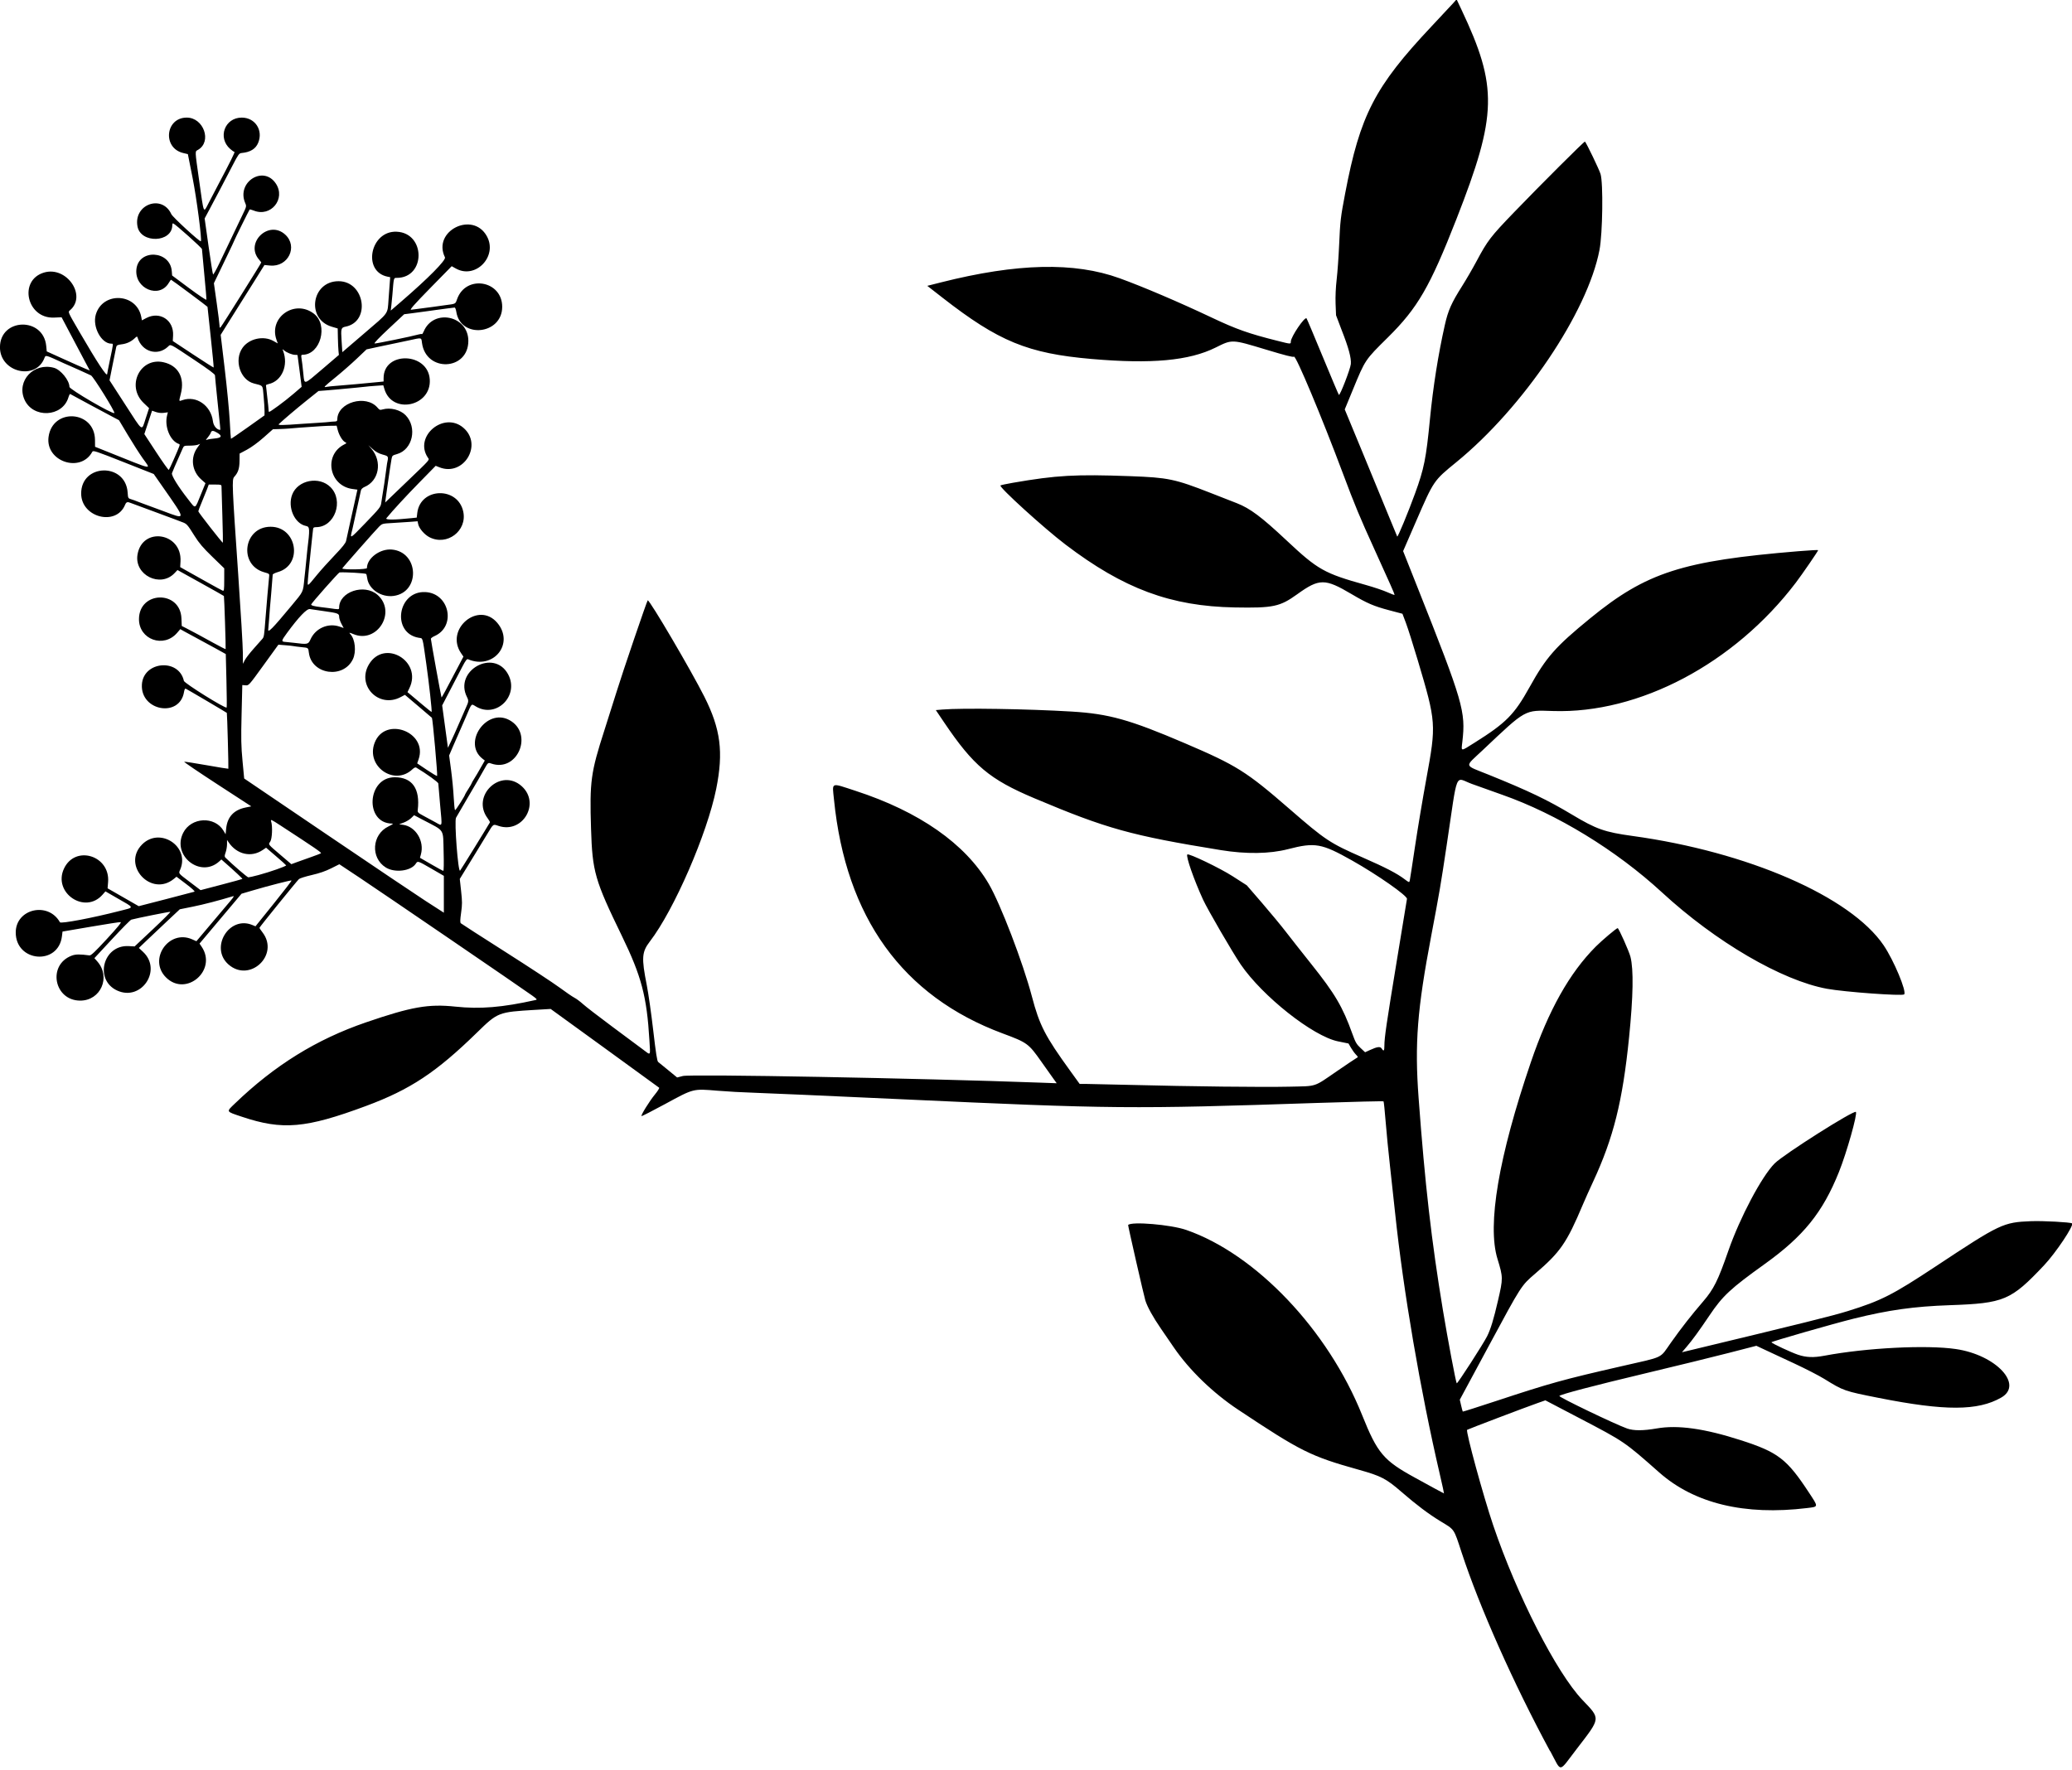 <?xml version="1.0" encoding="UTF-8" standalone="no"?>
<svg xmlns:rdf="http://www.w3.org/1999/02/22-rdf-syntax-ns#" xmlns="http://www.w3.org/2000/svg" height="1910" viewBox="0 0 2236 1910" width="2236" version="1.1" xmlns:cc="http://creativecommons.org/ns#" xmlns:dc="http://purl.org/dc/elements/1.1/">
<path d="m1672.8 1890.2c-39.472-73.065-76.146-155.47-95.57-214.75-8.52-26.001-7.21-24.071-22.744-33.5-12.684-7.699-26.029-17.743-41.988-31.601-16.586-14.402-22.002-17.219-46.043-23.948-52.204-14.61-62.419-19.698-130.49-64.99-27.123-18.047-52.434-42.553-69.164-66.962-3.016-4.4-9.344-13.626-14.063-20.503-8.551-12.46-14.436-23.107-16.733-30.269-1.448-4.517-18.919-81.115-18.586-81.487 3.578-4.003 46.116-0.398 62.604 5.305 75.265 26.035 153.07 107.94 189.94 199.95 16.488 41.141 23.068 48.933 56.998 67.486 6.325 3.459 15.892 8.702 21.261 11.651 5.368 2.949 9.898 5.363 10.066 5.363 0.168 0-1.866-9.338-4.52-20.75-21.048-90.511-39.422-197.98-48.258-282.25-1.355-12.925-3.825-35.579-5.488-50.343s-3.778-36.364-4.699-48c-0.921-11.636-1.942-21.464-2.268-21.839-0.326-0.375-32.543 0.389-71.593 1.697-200.61 6.722-220.75 6.541-449.32-4.027-77.175-3.568-148.95-6.731-159.5-7.03-10.55-0.298-27.78-1.258-38.288-2.132-26.685-2.221-25.523-2.515-56.314 14.21-13.856 7.526-25.44 13.437-25.741 13.136-0.885-0.885 8.701-16.323 14.514-23.374 2.944-3.571 4.969-6.827 4.5-7.237-0.469-0.409-27.002-19.704-58.962-42.877l-58.109-42.132-16.891 1.002c-39.563 2.347-40.164 2.581-62.429 24.319-44.204 43.159-72.171 61.673-119.96 79.417-65.133 24.184-90.081 26.34-134 11.585-17.434-5.857-17.011-5.056-7.5-14.209 42.992-41.373 88.135-69.332 141.5-87.638 49.038-16.822 67.468-20.065 96.5-16.981 26.708 2.837 50.707 0.86 86.379-7.117 2.179-0.487 1.876-0.898-3.589-4.875-10.008-7.282-163.45-112.09-186.47-127.37l-21.577-14.321-8.871 4.445c-6.091 3.052-12.63 5.307-20.871 7.196-6.6 1.513-12.821 3.469-13.823 4.347-2.1 1.88-42.69 51.91-42.69 52.71 0 0.269 1.522 2.483 3.381 4.919 18.544 24.294-13.812 54.709-36.763 34.557-20.536-18.031 0.684-53.063 25.787-42.574l3.342 1.396 19.71-24.479c10.841-13.463 19.489-24.7 19.219-24.97-0.546-0.546-24.964 5.72-42.588 10.929l-11.412 3.373-22.658 26.898-22.658 26.898 2.259 3.328c17.244 25.411-16.866 54.747-38.501 33.112-19.434-19.434 3.104-52.167 28.258-41.04l4.629 2.048 16.194-19.195c8.907-10.557 18.241-21.623 20.743-24.59 3.285-3.896 3.994-5.227 2.554-4.789-15.151 4.606-31.695 8.909-43.207 11.237l-14.211 2.873-13.289 12.46c-7.309 6.853-17.249 16.244-22.09 20.869l-8.801 8.409 4.511 4.201c21.044 19.597-1.779 53.743-27.91 41.756-24.976-11.457-15.285-49.366 12.26-47.958l6.581 0.337 19.689-18.5c10.829-10.175 19.298-18.651 18.821-18.836-0.756-0.293-37.373 7.063-42.116 8.46-0.971 0.286-10.322 9.749-20.782 21.03l-19.017 20.51 3.157 3.595c14.777 16.83 3.683 42.241-18.441 42.241-28.259 0-35.631-38.441-9.301-48.496 4.292-1.639 8.819-1.708 19.276-0.292 1.637 0.222 5.959-3.864 18.737-17.712 11.607-12.579 16.086-18.063 14.872-18.21-0.94-0.16-15.44 2.09-32.22 4.97l-30.5 5.21-0.619 5.071c-3.888 31.854-49.979 27.984-49.859-4.187 0.095-25.545 35.04-33.538 47.703-10.911 1.004 1.793 35.301-4.701 64.172-12.15 16.697-4.308 17.001-2.683-2.622-14.008l-12.45-7.186-3.156 3.594c-19 21.64-53.874-2.038-41.566-28.222 12.104-25.75 49.948-14.089 47.576 14.66l-0.55 6.661 16.8 9.639 16.8 9.639 29.385-7.568c16.162-4.162 30.002-7.791 30.756-8.065 0.832-0.302-2.71-3.575-9-8.318l-10.38-7.85-2.711 2.238c-24.514 20.243-56.806-14.66-34.345-37.122 19.144-19.144 51.554 2.082 41.161 26.957-1.981 4.741-2.772 3.707 10.612 13.868l11.282 8.565 22.362-5.862c12.299-3.224 22.531-6.031 22.737-6.238 0.336-0.336-8.54-8.652-18.888-17.698l-3.789-3.312-2.211 2.021c-20.262 18.518-51.464-6.155-38.961-30.809 8.606-16.969 34.061-18.215 43.565-2.133l2.19 3.7 0.587-6c1.236-12.633 8.215-20.259 20.911-22.849l6.229-1.271-36.743-23.897c-20.209-13.143-36.268-24.055-35.688-24.249 0.581-0.194 11.493 1.495 24.25 3.753s23.297 3.971 23.422 3.809c0.348-0.452-1.275-59.935-1.645-60.303-0.589-0.586-43.246-25.717-44.411-26.164-0.681-0.261-1.397 1.164-1.776 3.538-4.493 28.1-47.081 20.686-45.465-7.915 1.428-25.269 39.896-28.683 45.312-4.021 0.583 2.653 44.727 30.19 46.137 28.78 0.274-0.274 0.177-13.37-0.215-29.103l-0.713-28.604-10.597-5.885c-5.828-3.237-14.955-8.197-20.281-11.023-5.326-2.826-11.604-6.229-13.952-7.562l-4.268-2.424-3.406 3.979c-14.476 16.912-41.253 7.281-41.169-14.808 0.116-30.56 44.544-31.392 45.824-0.858l0.346 8.254 5.154 2.622c5.563 2.831 16.966 8.98 28.154 15.183 7.329 4.064 13.968 7.457 14.045 7.18 0.326-1.172-1.498-56.949-1.874-57.325-0.286-0.286-11.675-6.71-25.309-14.275l-24.788-13.754-3.149 3.339c-15.222 16.14-43.524 2.129-40.016-19.81 4.909-30.697 48.122-24.099 46.428 7.089l-0.338 6.226 4 2.26c2.2 1.243 6.025 3.392 8.5 4.775 2.475 1.383 10.634 5.95 18.13 10.149 7.497 4.199 14.359 7.914 15.25 8.256 1.438 0.552 1.622-0.762 1.643-11.735l0.02-12.38-12.89-12.5c-10.074-9.776-14.249-14.68-19.157-22.5-7.978-12.714-8.332-13.098-13.88-15.086-2.545-0.912-5.978-2.225-7.628-2.918-1.65-0.693-12.45-4.702-24-8.908s-22.034-8.084-23.297-8.618c-3.686-1.558-4.882-1.161-6.217 2.064-9.607 23.194-47.097 13.657-47.337-12.043-0.306-32.692 47.956-33.925 50.16-1.281 0.415 6.151 0.454 6.221 4.055 7.32 2 0.61 4.536 1.516 5.636 2.013 1.1 0.497 3.8 1.518 6 2.27 2.2 0.752 12.701 4.625 23.335 8.609 24.333 9.114 24.386 10.312-1.177-26.336l-9.706-13.915-32.65-12.9c-30-11.853-32.73-12.753-33.631-11.085-12.631 23.362-50.736 10.48-47.228-15.967 4.201-31.671 49.836-28.781 50.124 3.175l0.067 7.393 12.933 5.186c51.837 20.785 47.511 19.948 38.662 7.478-3.688-5.197-10.993-16.624-16.233-25.393l-9.527-15.944-6.484-3.422c-10.208-5.388-43.049-23.056-46.186-24.847-0.386-0.22-1.252 1.439-1.926 3.688-6.435 21.48-38.534 22.898-47.514 2.099-8.65-20.035 10.184-40.104 31.962-34.057 7.284 2.023 16.637 13.557 16.669 20.555 0.012 2.643 46.821 29.912 48.472 28.238 1.114-1.13-22.699-39.468-25.217-40.598-1.51-0.678-7.175-3.265-12.588-5.75-5.408-2.49-9.989-4.52-10.175-4.52-0.185 0-3.181-1.31-6.657-2.91-19.72-9.09-19.51-9.04-20.778-5.7-9.44 24.83-48.081 15.57-48.032-11.51 0.057-31.68 46.826-33.04 49.911-1.45l0.579 5.94 18.5 8.39c10.175 4.616 20.616 9.244 23.203 10.284l4.703 1.892-5.688-10.717c-3.128-5.89-9.97-18.81-15.203-28.71l-9.515-18-8.136 0.35c-29.499 1.26-38.7-40.38-10.748-48.63 24.494-7.237 46.599 25.252 27.798 40.855-2.136 1.772-2.256 1.504 10.654 23.69 19.04 32.719 29.536 48.654 29.631 44.988 0.018-0.688 1.443-7.929 3.167-16.092 3.68-17.45 3.62-16.66 1.33-16.66-10.804 0-20.59-18.253-16.791-31.32 7.347-25.272 44.249-23.366 49.108 2.537l0.68 3.624 4.553-2.421c14.698-7.815 30.029 2.097 29.087 18.805l-0.332 5.896 21.884 14.472c12.036 7.96 22.04 14.315 22.232 14.124 0.191-0.191-1.219-14.927-3.134-32.746-1.92-17.82-3.49-32.53-3.49-32.7 0-0.43-38.77-29.27-39.34-29.27-0.254 0-1.376 1.551-2.494 3.446-10.237 17.351-36.926 6.24-34.929-14.542 2.151-22.383 36.42-20.754 38.198 1.815l0.37 4.697 18.348 13.66c10.092 7.513 18.478 13.124 18.638 12.469 0.159-0.655-0.853-12.859-2.249-27.118-1.396-14.26-2.539-26.624-2.539-27.477-0.001-1.34-28.563-26.872-31.08-27.783-0.507-0.183-0.929 0.717-0.938 2-0.133 18.834-34.046 20.007-37.556 1.298-4.47-23.829 26.547-35.077 36.525-13.245 1.489 3.257 30.828 30.209 31.862 29.269 1.342-1.219-4.571-46.515-8.947-68.528l-5.076-25.538-5.029-1.195c-22.61-5.38-19.31-38.24 3.82-38.24 18.216 0 27.375 25.814 12.316 34.71-3.596 2.124-3.693-0.728 1.143 33.79 5.082 36.269 4.486 34.791 9.822 24.374 2.36-4.6 6.67-12.87 9.58-18.37 14.24-26.91 19.5-37.5 18.6-37.5-0.542 0-2.6-1.417-4.572-3.148-13.87-12.17-5.9-33.85 12.45-33.85 14.513 0 23.398 13.692 17.713 27.298-2.74 6.558-8.488 10.054-17.984 10.938-2.551 0.238-3.508 1.567-9.553 13.264-8.557 16.562-18.984 36.429-25.285 48.178l-4.922 9.178 4.202 29.822c2.311 16.402 4.506 30.174 4.879 30.604 0.373 0.43 3.422-4.97 6.776-12 15.841-33.2 20.753-43.47 24.936-52.132 4.47-9.258 4.5-9.387 2.962-13-9.603-22.567 19.741-41.123 33.102-20.933 10.939 16.529-5.371 36.525-23.783 29.158-2.234-0.894-4.268-1.419-4.52-1.167-0.56 0.56-16.46 32.71-16.46 33.29 0 0.226-3.642 7.97-8.094 17.207-4.452 9.238-9.424 19.556-11.049 22.93l-2.954 6.134 3.049 21.548c1.68 11.85 3.05 22.8 3.05 24.33 0 2.407 0.186 2.585 1.383 1.317 1.4-1.48 43.62-68.81 43.62-69.55 0-0.221-1.012-1.561-2.25-2.977-15.877-18.172 10.344-43.482 28.118-27.142 14.035 12.903 3.142 35.206-16.308 33.39l-6.123-0.572-11.35 18.192c-11.724 18.792-13.362 21.398-19.296 30.692-1.931 3.025-6.45 10.225-10.042 16l-6.531 10.5 4.4 37c2.42 20.35 4.843 45.51 5.384 55.911 0.541 10.401 1.129 19.055 1.305 19.231 0.176 0.176 8.392-5.424 18.256-12.445l17.94-12.77 0.063-4.466c0.034-2.456-0.416-9.63-1-15.943-1.188-12.838-0.043-11.312-10.563-14.068-14.782-3.872-21.559-25.162-12.233-38.43 7.029-10 22.648-13.458 33.397-7.393l4.664 2.631-1.414-4.007c-8.531-24.178 19.676-43.891 40.297-28.163 15.963 12.176 7.246 44.295-12.049 44.397-1.562 0.008-1.748 0.572-1.24 3.76 0.671 4.212 1.075 7.614 2.106 17.75 1.114 10.946 0.257 11.195 20.179-5.858l18.067-15.465-0.442-4.338c-0.243-2.386-0.53-8.814-0.637-14.285l-0.195-9.947-6.338-1.865c-28.022-8.245-21.901-49.237 7.338-49.143 28.226 0.091 34.937 43.564 7.57 49.037-4.969 0.994-5.258 2.012-4.375 15.373l0.805 12.171 24-20.577c26.865-23.034 24.65-19.901 25.885-36.603 0.346-4.675 0.882-11.925 1.191-16.111l0.562-7.611-2.819-0.565c-27.573-5.525-18.678-49.76 9.76-48.538 31.474 1.352 31.605 49.826 0.135 49.826-3.367 0-3.18-0.736-4.716 18.5-0.264 3.3-0.77 8.438-1.124 11.417l-0.645 5.417 11.386-9.816c29.094-25.082 48.561-44.785 47.127-47.699-13.94-28.37 30.09-50.44 45.27-22.69 11.85 21.68-12.2 46.68-33.49 34.79l-4.5-2.512-22.113 22.544c-18.83 19.2-24.08 25.19-21.39 24.4 0.275-0.08 3.2-0.449 6.5-0.819s10.725-1.348 16.5-2.173c5.775-0.825 11.85-1.674 13.5-1.885 11.615-1.491 10.908-1.131 12.823-6.525 9.53-26.83 48.68-20.18 48.68 8.28 0 30.118-45.11 34.892-49.556 5.244-0.369-2.46-1.182-4.458-1.807-4.44-0.625 0.018-4.287 0.472-8.136 1.01-3.85 0.537-8.8 1.202-11 1.478-2.2 0.275-6.925 0.929-10.5 1.453-3.575 0.524-10.616 1.477-15.646 2.118l-9.146 1.165-16.719 15.622c-10.559 9.867-16.146 15.737-15.162 15.934 1.452 0.291 40.319-7.681 47.348-9.712 1.746-0.504 3.407-0.685 3.691-0.401 0.284 0.284 1.15-0.994 1.924-2.841 10.518-25.103 48.164-17.176 48.164 10.142 0 32.232-45.774 34.216-50.026 2.168-0.8-6.029 0.201-5.846-14.428-2.625-6.325 1.393-12.85 2.772-14.5 3.064-1.65 0.293-9.275 1.893-16.945 3.556l-13.945 3.024-10.555 10.03c-5.806 5.516-16.068 14.518-22.805 20.003-13.223 10.765-13.64 11.221-9.5 10.384 1.512-0.306 6.125-0.788 10.25-1.072 7.132-0.491 34.521-2.962 45.75-4.129l5.25-0.545v-3.612c0-29.414 47.952-28.061 49.829 1.405 1.855 29.132-40.618 38.149-48.935 10.388l-1.224-4.087-8.084 0.541c-4.446 0.298-9.659 0.767-11.584 1.042-1.925 0.276-6.2 0.716-9.5 0.978-5.583 0.443-14.956 1.319-22 2.054-1.65 0.172-6.543 0.592-10.873 0.933l-7.873 0.619-12.627 10.107c-11 8.804-25.472 21.09-30.127 25.575-1.476 1.423 3.53 1.374 25-0.243 1.925-0.145 9.081-0.605 15.902-1.022 6.821-0.417 13.121-0.899 14-1.071 0.879-0.172 3.06-0.347 4.848-0.389 2.674-0.063 3.254-0.475 3.272-2.326 0.18-18.416 31.052-27.335 43.483-12.562 2.061 2.449 2.641 2.631 5.639 1.771 8.064-2.313 18.99 0.481 24.601 6.289 12.85 13.302 7.595 37.149-9.245 41.949-5.014 1.429-5.257 1.646-5.945 5.303-0.615 3.27-2.389 14.983-4.164 27.5-0.273 1.925-0.659 4.625-0.858 6s-0.697 4.967-1.107 7.983l-0.746 5.483 23.41-22.465c26.466-25.398 24.523-23.136 22.513-26.203-15.013-22.913 17.469-49.979 38.439-32.03 21.426 18.34 0.282 53.148-25.917 42.666l-3.915-1.567-17.45 17.816c-14.643 14.95-28.725 30.217-35.705 38.708-1.613 1.963 8.194 1.951 27.069-0.031l5.624-0.591 0.591-4.987c3.282-27.71 43.946-28.81 49.648-1.343 4.301 20.716-17.609 37.225-36.503 27.506-5.482-2.82-11.258-9.563-12.192-14.233l-0.598-2.988-8.597 0.669c-4.729 0.368-13.322 0.925-19.097 1.238-10.096 0.548-10.623 0.691-13.705 3.719-3.585 3.523-40.163 45.049-39.926 45.326 1.34 1.55 26.65 1.14 26.65-0.43 0-10.631 14.163-21.142 26.926-19.985 29.285 2.655 30.885 46.125 1.842 50.049-13.374 1.807-26.883-7.286-28.477-19.167-0.309-2.305-0.839-4.357-1.177-4.561-1.401-0.846-22.595-2.067-28.693-1.653-1.011 0.069-29.713 32.493-30.54 34.501-0.47 1.141 2.964 2.103 10.714 3 3.247 0.376 7.029 0.848 8.404 1.048 10.991 1.603 11 1.602 11-0.519 0-17.185 27.263-26.281 41.42-13.819 20.968 18.456-0.359 53.106-26.074 42.362-4.608-1.925-5.007-1.888-3.039 0.287 5.025 5.553 6.309 18.798 2.588 26.713-10.146 21.585-44.395 16.827-47.503-6.598-0.782-5.899-0.302-5.535-8.393-6.36-3.575-0.365-7.175-0.831-8-1.036-0.825-0.205-4.886-0.642-9.026-0.972l-7.526-0.599-15.974 22.075c-15.93 22.02-15.98 22.07-19.47 21.78l-3.5-0.29-0.773 31.498c-0.657 26.751-0.504 34.351 1.012 50.431l1.785 18.932 90.488 61.334c49.77 33.73 97.24 65.67 105.49 70.96 8.25 5.296 16.012 10.29 17.25 11.099l2.25 1.47v-19.895-19.895l-13.342-7.72c-14.984-8.67-14.836-8.624-17.006-5.312-5.158 7.872-22.515 10.056-32.223 4.053-16.752-10.357-15.174-35.653 2.768-44.354 4.72-2.289 5.675-3.066 3.803-3.092-29.742-0.42-26.889-49.872 2.884-49.994 18.976-0.077 27.678 12.237 24.951 35.309-0.304 2.572 0.26 3.149 6.165 6.301 3.575 1.908 9.366 5.043 12.87 6.966 7.95 4.364 7.39 6.408 5.111-18.647-1.073-11.798-1.958-22.227-1.966-23.175-0.012-1.403-12.529-10.43-23.846-17.198-0.85-0.508-2.296 0.126-4 1.754-19.517 18.651-50.644-3.077-40.855-28.518 11.239-29.21 57.709-11.609 47.397 17.953l-1.488 4.266 10.481 7.058c5.764 3.882 10.726 6.813 11.026 6.513 0.696-0.696-4.773-61.888-5.607-62.74-0.343-0.35-7.041-6.072-14.884-12.716l-14.262-12.079-4.535 2.412c-23.747 12.626-48.025-12.61-34.151-35.499 16.66-27.485 57.625-3.226 43.572 25.803l-2.12 4.38 3.379 2.789c1.858 1.534 7.654 6.409 12.879 10.834 5.225 4.425 9.632 7.913 9.794 7.752 0.585-0.583-2.889-31.961-5.787-52.271-4.276-29.967-3.412-26.99-8.062-27.776-29.605-5.002-23.079-50.709 7.044-49.339 26.063 1.185 33.6 37.061 9.975 47.484-2.181 0.962-3.965 2.288-3.965 2.946 0 1.715 11.099 62.851 11.48 63.232 0.297 0.297 4.3-7.091 17.969-33.161l5.688-10.848-2.512-3.652c-17.834-25.926 18.83-56.723 39.037-32.789 18.923 22.414-4.198 51.079-31.666 39.259-1.125-0.484-2.657 1.564-6.071 8.115-2.511 4.82-8.427 16.188-13.147 25.263l-8.581 16.5 3.111 22.848 3.111 22.848 3.288-6.848c1.809-3.766 6.005-13.148 9.325-20.848 3.32-7.7 6.462-14.9 6.982-16 2.744-5.801 2.882-7.285 1.016-10.944-14.58-28.599 28.983-52.901 44.296-24.711 12.429 22.881-12.356 47.924-34.531 34.889-5.499-3.233-4.287-4.503-11.234 11.766-2.583 6.05-5.746 13.28-7.029 16.067-1.283 2.787-4.241 9.537-6.574 15l-4.242 9.933 2.137 16c1.175 8.8 2.435 21.979 2.798 29.287 0.364 7.308 1.011 13.503 1.438 13.767 0.62 0.4 10.91-15.75 10.91-17.11 0-0.213 1.575-2.849 3.5-5.858s3.5-5.727 3.5-6.039c0-0.312 1.149-2.388 2.554-4.613 2.449-3.879 3.838-6.245 9.214-15.692l2.434-4.277-2.539-1.997c-21.854-17.19 4.423-55.007 28.981-41.71 26.64 14.424 8.962 56.883-19.545 46.945-3.374-1.176-3.494-1.081-7.341 5.816-3.932 7.048-8.633 15.148-19.442 33.5-5.507 9.35-10.527 17.977-11.157 19.171-2.018 3.827 2.228 59.457 4.36 57.13 0.865-0.944 28.371-45.451 32.164-52.045 0.235-0.409-0.775-2.321-2.244-4.248-18.574-24.352 14.006-55.267 36.668-34.793 20.358 18.392 1 51.456-25.059 42.801-6.1-2.026-5.398-2.537-12.348 8.984-2.986 4.95-8.47 13.95-12.187 20-3.717 6.05-9.134 14.881-12.037 19.624l-5.279 8.624 1.437 13.11c1.25 11.406 1.25 14.443-0.004 23.376-1.09 7.763-1.159 10.534-0.285 11.364 0.636 0.603 22.153 14.456 47.815 30.783s52.1 33.712 58.75 38.633c6.651 4.92 13.832 9.834 15.96 10.92 2.127 1.085 6.29 4.176 9.25 6.869 2.96 2.693 17.082 13.582 31.382 24.198s29.283 21.764 33.295 24.773c8.835 6.626 8.091 7.655 7.055-9.774-2.823-47.484-8.544-69.149-29.837-113-29.159-60.047-31.729-68.997-33.171-115.5-1.587-51.182-0.317-60.506 14.503-106.5 4.696-14.575 10.608-33.25 13.136-41.5 6.029-19.672 32.868-98.471 33.544-98.487 2.355-0.057 46.827 75.652 61.083 103.99 17.619 35.02 20.804 59.747 12.817 99.5-9.731 48.432-45.559 130.88-71.55 164.66-8.786 11.418-9.231 17.642-3.378 47.266 1.731 8.76 4.861 30.721 6.956 48.802 2.887 24.914 4.179 33.165 5.336 34.072 0.84 0.659 5.783 4.691 10.985 8.961l9.458 7.764 6.199-1.588c8.614-2.207 256.41 2.401 385.5 7.169l17.934 0.662-3.52-4.885c-1.936-2.687-7.821-10.984-13.078-18.438-13.848-19.636-15.094-20.545-41.771-30.467-107.99-40.168-169.22-125.08-181.96-252.34-1.935-19.325-4.155-18.405 23.058-9.556 68.851 22.389 118.66 57.191 144.03 100.63 12.597 21.569 36.88 84.97 46.451 121.28 8.266 31.36 14.149 42.772 41.623 80.75l9.947 13.75h6.897c3.793 0 24.797 0.463 46.675 1.028 66.74 1.725 144.35 2.604 172.28 1.952 31.075-0.726 25.936 0.952 52.181-17.034 10.274-7.041 19.579-13.282 20.677-13.87 1.945-1.041 1.927-1.14-0.681-3.855-1.472-1.533-3.854-4.827-5.292-7.321l-2.615-4.535-11.385-2.327c-26.981-5.514-81.564-48.702-104.99-83.067-8.682-12.739-35.692-59.236-40.554-69.814-9.881-21.497-18.79-47.045-17.022-48.813 1.499-1.499 35.105 14.63 48.833 23.439l15.344 9.845 16.36 18.936c8.998 10.415 20.689 24.561 25.98 31.436 5.291 6.875 17.517 22.4 27.168 34.5 25.784 32.327 33.935 46.174 44.516 75.626 3.242 9.022 4.374 10.981 8.687 15.03l4.96 4.656 5.228-2.393c8.041-3.681 11.186-4.058 12.766-1.528 2.1 3.363 2.836 2.497 2.836-3.339 0-8.458 2.19-23.408 13.503-92.194 5.777-35.122 10.662-64.859 10.856-66.082 0.531-3.345-31.938-26.048-59.36-41.504-32.779-18.476-39.847-19.724-69-12.179-19.794 5.122-45.135 5.485-72.5 1.038-97.014-15.767-123.07-23.013-201.17-55.946-48.459-20.434-65.88-35.092-97.585-82.104l-8.821-13.08 7.287-0.619c21.001-1.785 92.016-0.666 139.29 2.194 40.207 2.433 62.536 8.676 122 34.114 56.139 24.016 66.462 30.499 113.19 71.092 38.764 33.672 43.368 36.723 79.059 52.381 24.809 10.884 36.704 17.056 45.052 23.373 4.828 3.654 5.041 3.717 5.542 1.632 0.286-1.192 2.833-17.693 5.66-36.668 2.827-18.975 8.319-51.825 12.205-73 10.895-59.374 10.766-61.169-9.255-128.5-4.906-16.5-10.618-34.494-12.692-39.987l-3.771-9.987-14.425-3.815c-16.498-4.364-23.667-7.452-40.694-17.53-28.501-16.869-34.679-16.844-58.371 0.23-18.768 13.526-25.945 15.045-67.5 14.285-69.073-1.263-119.76-20.097-182.6-67.843-23.134-17.578-72.156-62.146-70.208-63.829 0.447-0.386 6.438-1.676 13.312-2.865 47.283-8.183 67.454-9.321 126.79-7.15 40.795 1.492 48.186 3.037 86.709 18.119 12.65 4.952 25.409 9.946 28.354 11.097 14.213 5.556 26.589 14.825 53.419 40.007 33.921 31.838 40.687 35.65 85.413 48.132 8.902 2.484 19.589 6.09 23.75 8.012 4.161 1.922 7.565 3.133 7.565 2.689 0-0.993-5.093-12.493-21.284-48.064-16.564-36.39-21.487-48.239-34.762-83.677-22.622-60.389-50.516-126.93-52.513-125.27-0.934 0.775-9.06-1.287-30.11-7.638-37.283-11.249-36.393-11.213-54.425-2.245-28.594 14.221-69.109 17.954-133.91 12.339-68.758-5.958-100.31-18.931-160.89-66.156l-16.393-12.778 14.893-3.762c82.029-20.718 143.8-22.136 192.64-4.42 25.375 9.205 64.099 25.733 99.255 42.365 26.88 12.716 39.964 17.345 71.192 25.185 14.57 3.658 14.303 3.643 14.33 0.811 0.05-5.165 15.016-27.273 16.968-25.066 0.397 0.449 8.245 19.041 17.44 41.316 9.195 22.275 17.051 40.844 17.459 41.265 1.116 1.151 12.372-27.915 12.887-33.278 0.62-6.449-2.367-17.526-9.857-36.56l-6.1-16.11-0.5-12.5c-0.268-7.881 0.174-17.632 1.196-26.389 0.892-7.639 2.078-24.284 2.637-36.99 1.146-26.063 1.58-29.775 6.503-55.621 16.084-84.445 31.964-115.22 92.837-179.91 11.175-11.875 21.916-23.385 23.869-25.577l3.551-3.985 5.19 10.985c39.436 83.472 38.734 113.51-5.284 225.98-28.731 73.415-41.881 96.121-74.132 128-24.711 24.426-24.299 23.811-37.693 56.324l-8.785 21.324 19.53 47.176c10.742 25.947 23.367 56.626 28.057 68.176 4.69 11.55 8.756 21.385 9.037 21.855 0.601 1.007 11.859-26.194 19.236-46.474 9.788-26.911 11.919-37.556 16.092-80.381 3.402-34.92 8.889-69.593 16.061-101.5 3.532-15.713 7.12-23.794 18.648-42 4.353-6.875 11.395-19.017 15.648-26.981 11.791-22.082 15.07-26.361 40.136-52.378 28.874-29.97 76.224-77.207 76.778-76.596 1.805 1.993 15.149 29.75 16.785 34.916 3.037 9.59 2.303 64.225-1.103 82.039-12.867 67.3-82.168 170.05-154.52 229.11-24.507 20.003-24.253 19.63-43.379 63.683l-14.02 32.293 15.365 38.707c49.51 124.72 52.316 134.38 48.55 167.15-1.233 10.726-2.277 10.647 13.092 0.994 34.173-21.462 42.966-30.342 59.473-60.064 17.988-32.389 27.837-43.573 65.42-74.292 60.614-49.543 99.402-62.039 224.75-72.399 11.688-0.966 21.25-1.48 21.25-1.141 0 0.977-17.303 26.166-24.198 35.226-66.418 87.278-168.94 141.44-261.94 138.4-31.104-1.018-28.675-2.37-75.859 42.238-20.004 18.912-20.842 15.489 6.5 26.55 43.167 17.463 63.398 27.15 90 43.095 26.153 15.675 35.132 18.846 65 22.952 124.47 17.111 235.36 65.371 271.13 118 10.922 16.07 25.141 50.064 22.18 53.026-1.961 1.961-64.262-2.574-83.308-6.063-48.735-8.929-120.11-50.63-178-103.99-49.415-45.552-113.39-84.651-172.5-105.43-9.625-3.384-24.383-8.656-32.796-11.717-18.749-6.821-14.696-16.767-27.171 66.677-6.362 42.552-7.789 50.92-16.544 97-15.149 79.738-18.016 116.38-13.695 175 6.895 93.53 13.903 154.73 26.279 229.5 5.27 31.837 13.957 77.795 14.897 78.81 0.715 0.772 28.59-42.431 32.783-50.81 3.833-7.661 7.025-18.132 11.736-38.5 5.574-24.098 5.563-25.016-0.559-45-11.25-36.726 1.238-110.3 36.045-212.34 19.145-56.13 41.668-96.25 70.006-124.71 6.709-6.737 22.366-19.951 23.64-19.951 1.152 0 12.335 25.062 13.832 31 3.473 13.771 2.971 42.627-1.514 87-6.97 68.967-16.81 108.38-38.955 156-3.708 7.975-8.641 19-10.962 24.5-17.48 41.424-24.174 51.101-51.619 74.621-14.772 12.659-14.718 12.576-49.287 76.754l-31.849 59.129 1.442 6.241c0.793 3.432 1.593 6.392 1.779 6.578 0.185 0.185 16.689-5.063 36.674-11.663 57.564-19.009 71.629-22.908 134.34-37.237 47.348-10.819 41.058-7.82 53.664-25.588 11.436-16.119 21.832-29.412 34.672-44.334 11.463-13.322 15.987-22.402 27.154-54.5 12.549-36.071 36.146-80.636 50.064-94.554 9.756-9.756 85.472-57.753 87.658-55.567 1.942 1.942-9.912 43.956-18.293 64.839-17.498 43.6-38.177 69.258-79.986 99.246-37.08 26.596-45.467 34.395-59.657 55.469-11.417 16.957-18.712 26.963-24.937 34.207l-4.846 5.639 5.753-1.383c125.32-30.125 156.63-37.908 173.1-43.019 36.117-11.211 48.447-17.481 95.152-48.382 69.49-45.977 72.646-47.474 102.65-48.689 12.697-0.514 43.036 1.114 44.354 2.381 2.255 2.167-17.583 31.828-30.307 45.314-35.698 37.835-43.046 40.94-101.69 42.976-38.495 1.336-65.878 5.169-103.5 14.489-22.07 5.467-89.444 24.818-88.986 25.558 0.846 1.369 21.297 10.928 28.683 13.408 8.931 2.998 16.727 3.296 28.443 1.089 45.275-8.531 110.25-11.838 141.86-7.221 43.468 6.349 73.458 38.462 48.97 52.437-25.222 14.394-60.582 14.486-131.97 0.344-37.507-7.43-37.927-7.577-58.89-20.534-5.71-3.53-20.221-10.996-32.246-16.592-12.025-5.596-26.183-12.196-31.46-14.666l-9.596-4.492-29.625 7.65c-16.294 4.207-56.976 14.174-90.404 22.147-55.871 13.327-90.609 22.455-92.558 24.32-1.17 1.12 60.462 30.765 73.186 35.202 7.066 2.464 17.399 2.424 31.964-0.125 22.616-3.957 51.409 0.08 90.629 12.708 40.144 12.925 49.648 20.206 73.287 56.143 10.743 16.332 10.824 15.56-1.787 17.095-67.254 8.189-121.54-4.885-159.5-38.41-37.819-33.402-37.443-33.146-85.941-58.525l-36.941-19.331-8.059 2.823c-13.111 4.593-75.786 28.4-76.41 29.024-1.62 1.62 17.462 71.454 28.139 102.98 25.51 75.328 68.359 159.23 96.28 188.53 19.818 20.794 20.042 18.851-6.068 52.796-20.285 26.373-15.929 26.005-28.668 2.423zm-1393.8-945.74c12.306-3.281 30.148-9.556 29.784-10.475-0.156-0.394-5.088-4.836-10.96-9.872l-10.676-9.155-3.711 2.518c-12.336 8.371-27.93 4.789-36.783-8.451l-1.65-2.47v4.597c0 2.528-0.685 6.539-1.523 8.914-1.233 3.494-1.28 4.556-0.25 5.571 7.873 7.754 23.604 21.294 24.773 21.322 0.825 0.02 5.775-1.103 11-2.496zm199.74-24.71c-0.723-26.062 1.764-22.148-22.051-34.693l-9.814-5.169-3.128 3.058c-1.72 1.682-5.356 3.889-8.08 4.905l-4.953 1.847 4.245 0.569c13.709 1.839 23.217 17.585 19.263 31.901l-1.013 3.669 12.147 7.047c6.681 3.876 12.552 7.063 13.046 7.081 0.522 0.02 0.664-8.466 0.338-20.216zm-142.74 5.22c5.225-1.815 9.893-3.643 10.374-4.062 0.788-0.687-6.644-5.781-43.252-29.649-10.708-6.981-11.326-7.252-10.5-4.591 1.66 5.347 1.065 18.63-0.974 21.742-2.214 3.378-3.091 2.278 12.307 15.419l10.456 8.922 6.045-2.24c3.32-1.23 10.32-3.72 15.54-5.54zm-62.12-224.98c4.193-4.682 8.406-9.437 9.363-10.566 1.647-1.945 1.907-3.692 3.258-21.92 0.74-9.987 3.549-42.313 3.92-45.11 0.4-3.017 0.243-3.158-5.252-4.703-28.117-7.909-22.382-49.141 6.836-49.141 28.589 0 35.229 41 7.917 48.886-3.071 0.887-5.609 2.164-5.639 2.84-0.093 2.045-1.119 14.844-1.701 21.227-1.025 11.245-1.576 17.992-2.204 27-0.345 4.95-0.737 9.675-0.871 10.5-0.8 4.931 4.202-0.105 25.07-25.241 13.26-15.971 12.376-14.085 13.935-29.759 0.301-3.025 0.741-7.075 0.979-9 0.237-1.925 0.713-6.65 1.056-10.5 0.343-3.85 0.79-8.35 0.992-10 2.956-24.081 2.86-25.971-1.363-26.816-12.335-2.467-20.115-20.204-14.857-33.871 6.044-15.71 29.143-20.203 41.311-8.035 14.708 14.708 4.616 43.064-15.375 43.199-2.534 0.017-3.278 0.463-3.375 2.022-0.069 1.1-0.213 2.337-0.32 2.75-0.107 0.412-0.54 4.35-0.961 8.75s-0.917 9.125-1.101 10.5-0.642 5.875-1.017 10c-0.375 4.125-0.863 8.85-1.084 10.5-0.221 1.65-0.68 6.6-1.02 11-0.719 9.294-1.459 9.6 9.697-4 4.061-4.95 12.64-14.487 19.065-21.194 8.477-8.848 11.864-13.101 12.345-15.5 0.364-1.819 2.463-11.406 4.663-21.306s4.801-21.6 5.778-26l1.777-8-5.308-0.709c-25.281-3.377-31.48-36.603-8.963-48.045 2.848-1.447 2.87-1.517 0.839-2.604-2.81-1.504-6.419-7.534-7.837-13.093l-1.16-4.549-5.885 0.051c-5.345 0.046-12.405 0.47-34.385 2.064-4.125 0.299-9.075 0.708-11 0.908-1.925 0.2-6.64 0.455-10.478 0.567l-6.979 0.203-10.077 8.926c-6.008 5.322-13.271 10.627-17.989 13.141l-7.913 4.215-0.092 7.963c-0.096 8.254-1.543 12.596-5.726 17.172-2.599 2.843-2.353 8.844 4.31 105.43 2.718 39.402 4.962 77.202 4.987 84l0.044 12.359 2.082-4c1.145-2.2 5.513-7.831 9.706-12.513zm61.139-9.756c5.338-12.073 18.976-18.148 31.307-13.946l4.53 1.544-2.426-4.563c-1.34-2.5-2.43-5.85-2.43-7.43 0-3.647-1.168-4.088-16.5-6.235-6.6-0.924-13.369-1.918-15.043-2.208-3.351-0.582-12.038 8.487-24.815 25.905-6.226 8.487-6.345 9.288-1.434 9.581 1.811 0.108 5.992 0.544 9.292 0.97 14.396 1.856 15.17 1.696 17.515-3.607zm-95.06-133.73c-0.476-15.95-0.887-30.012-0.912-31.25-0.043-2.11-0.471-2.25-6.91-2.25h-6.864l-1.768 4.75c-0.972 2.612-3.509 8.89-5.636 13.949-2.127 5.059-3.868 9.635-3.868 10.168 0 1.095 26.039 34.43 26.516 33.945 0.169-0.172-0.082-13.362-0.559-29.312zm171.45-13.5c0.338-2.475 0.814-5.625 1.057-7 1.223-6.911 3.496-22.188 4.092-27.5 0.37-3.3 0.862-6.9 1.093-8 1.725-8.207 1.801-8.047-4.714-9.858-4.233-1.177-7.403-2.925-10.712-5.907l-4.699-4.235 3.219 3.764c12.052 14.09 8.316 34.777-7.476 41.394-1.892 0.793-3.447 2.285-3.751 3.599-1.319 5.708-3.461 15.484-3.888 17.744-0.26 1.375-1.16 5.425-2 9-0.84 3.575-1.726 7.625-1.969 9-0.243 1.375-0.896 4.3-1.45 6.5-2.705 10.728-3.159 10.952 14.172-7 15.234-15.78 16.456-17.323 17.026-21.5zm-194.34-9.99 4.669-11.49-4.41-3.881c-10.348-9.108-12.138-23.694-4.247-34.589l2.889-3.988-2.549 0.969c-1.402 0.533-5.335 0.969-8.74 0.969-6.022 0-6.23 0.089-7.633 3.25-8.276 18.655-10.905 24.729-11.465 26.493-0.775 2.441 6.819 14.663 17.775 28.606 8.051 10.247 6.72 10.862 13.71-6.339zm-30.06-36.01c7.563-17.23 7.588-17.302 6.073-17.807-9.416-3.139-15.858-18.768-12.752-30.935l0.828-3.241-4.328 0.583c-2.673 0.36-5.933 0.026-8.528-0.874l-4.2-1.458-4.17 12.616-4.17 12.616 12.87 19.664c7.079 10.815 13.171 19.365 13.539 19 0.367-0.365 2.545-4.939 4.838-10.164zm44.74-23.74c7.465-0.639 8.406-2.791 2.693-6.162-4.449-2.625-6.134-2.647-6.945-0.093-0.35 1.103-1.843 3.443-3.317 5.199-2.279 2.715-2.381 3.074-0.681 2.392 1.1-0.441 4.812-1.042 8.25-1.336zm5.67-14.01c-0.265-2.612-1.594-15.468-2.953-28.567-1.36-13.1-2.47-24.61-2.47-25.59 0-1.198-7.049-6.47-21.75-16.266-28.007-18.663-25.838-17.579-29.102-14.539-11.139 10.378-27.926 5.387-32.614-9.697-0.558-1.795-0.755-1.757-3.314 0.636-3.925 3.672-8.619 5.796-14.291 6.468-3.963 0.469-5.063 1.012-5.462 2.696-0.275 1.16-2.021 9.759-3.881 19.109l-3.381 17 16.799 25.967c19.851 30.686 17.625 29.152 22.182 15.281l3.687-11.22-5.859-5.592c-19.108-18.239-3.811-49.605 21.433-43.947 15.934 3.571 23.117 16.621 18.721 34.012-2.223 8.795-2.348 8.307 1.76 6.875 14.932-5.205 30.7 5.75 32.867 22.835 0.638 5.032 4.255 9.29 7.892 9.29 0.12 0 0.002-2.138-0.264-4.75zm63.08-21.38c4.4-3.147 11.828-9.017 16.507-13.045l8.507-7.323-2.18-17c-1.199-9.35-2.214-17.112-2.257-17.25-0.042-0.138-1.216-0.25-2.609-0.25-3.092 0-9.199-2.467-11.851-4.788-1.867-1.634-1.921-1.621-1.178 0.288 6.12 15.732-1.286 32.891-15.547 36.024-1.591 0.349-2.884 0.937-2.875 1.306 0.01 0.369 0.51 4.946 1.113 10.171 1.359 11.783 1.579 13.907 1.741 16.809 0.149 2.674-0.328 2.895 10.629-4.941z"/>
</svg>
